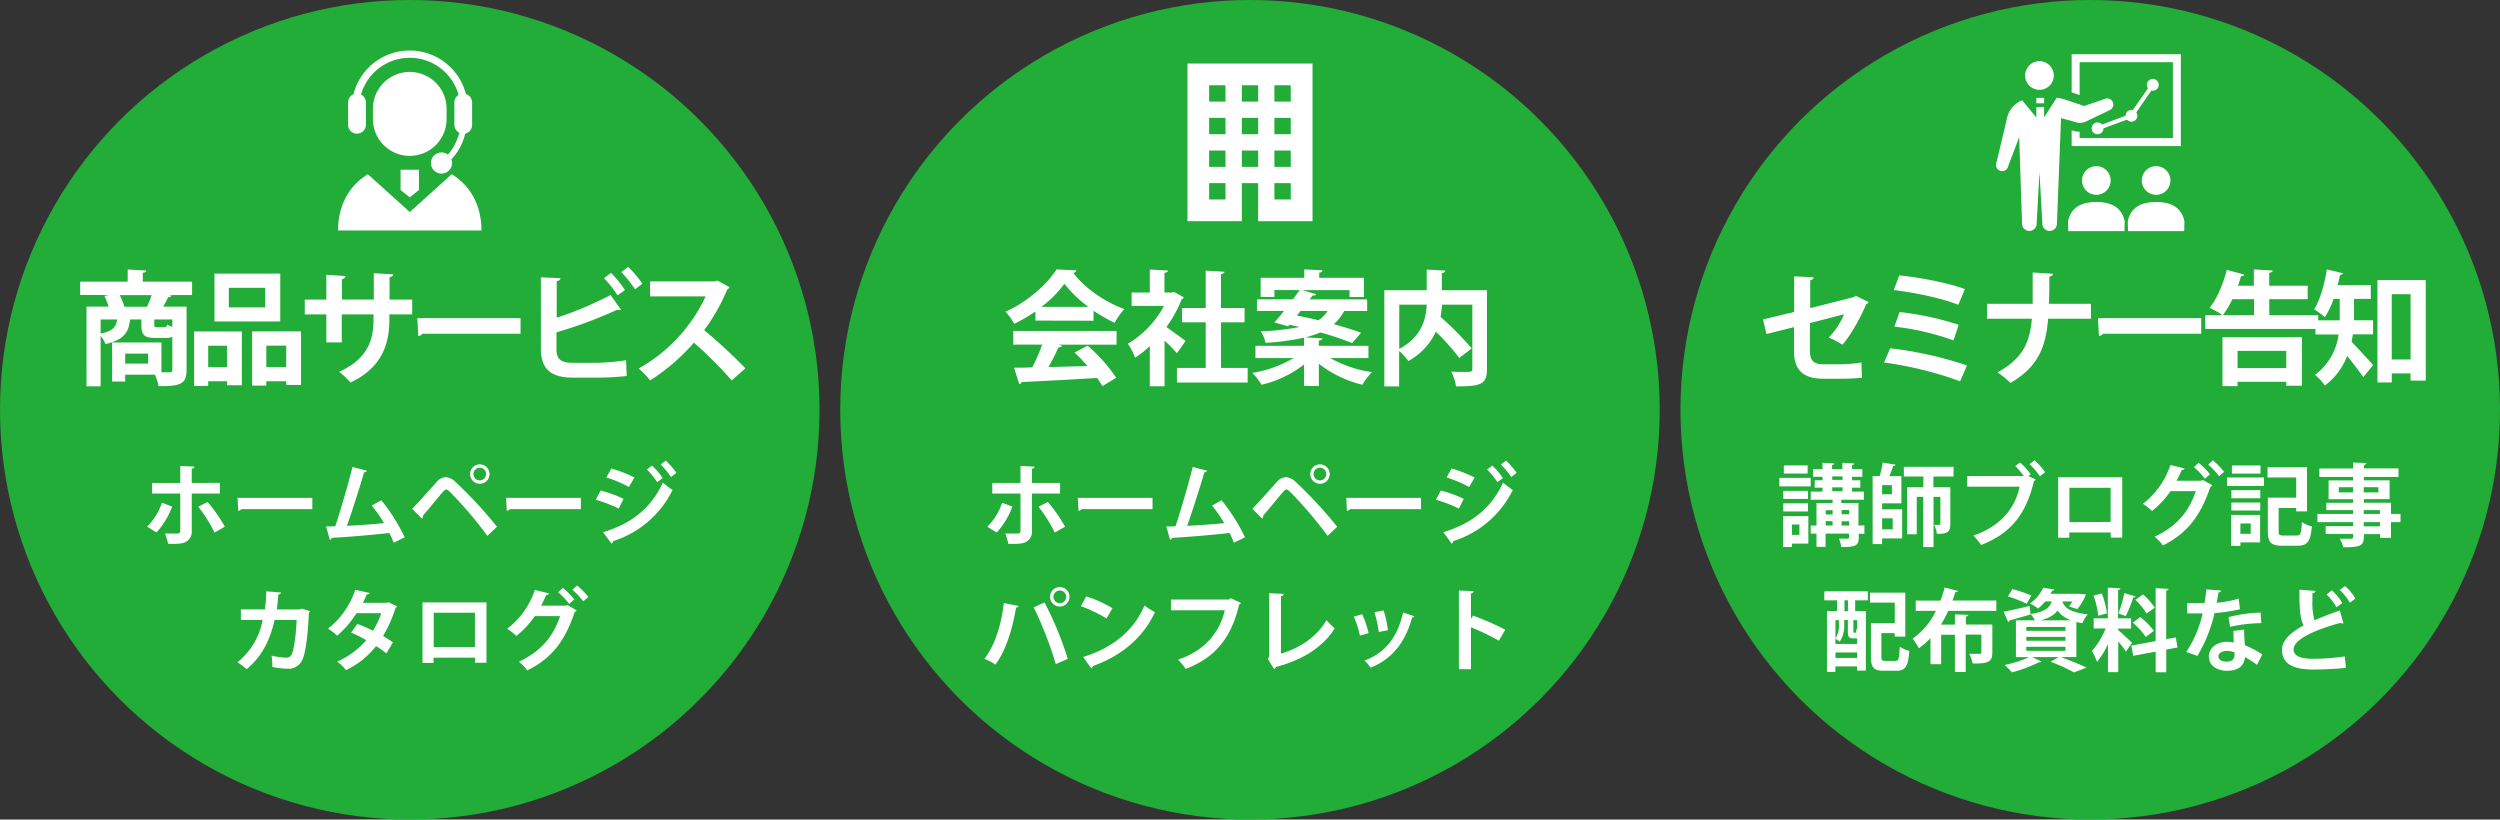 <svg xmlns="http://www.w3.org/2000/svg" viewBox="0 0 727.79 238.58"><rect x="0" y="0" width="727.79" height="238.58" fill="#333333" stroke="none"/><defs><style>.cls-1{fill:#22ac38;}.cls-2{fill:#fff;}</style></defs><g id="レイヤー_2" data-name="レイヤー 2"><g id="_006" data-name="006"><circle class="cls-1" cx="363.89" cy="119.29" r="119.29"/><path class="cls-2" d="M294.71,147.49a22.49,22.49,0,0,1-4.56,7.53l-2.73-1.67a17.72,17.72,0,0,0,4.32-7Zm5.71-3.81v10.76a3.34,3.34,0,0,1-1.72,3.31c-1.09.6-2.53.6-5.16.58a18,18,0,0,0-.89-3c1.15,0,3,0,3.5,0,.7,0,.93-.31.93-.88V143.68h-8.21v-3.1h8.21v-4.93l4.1.19c0,.31-.26.57-.76.62v4.12h8.18v3.1Zm4.64,2.45a45.2,45.2,0,0,1,5,7.19l-3,1.72a40.8,40.8,0,0,0-4.74-7.53Z"/><path class="cls-2" d="M313.76,144.93h21.76v3.29H314.85a1.23,1.23,0,0,1-.88.49Z"/><path class="cls-2" d="M359.23,158c-.41-1-.83-2-1.27-2.84-5.71.65-12.9,1.22-16.76,1.41a.8.8,0,0,1-.57.57l-1.1-3.88c.76,0,1.67,0,2.69-.06,1.59-4.84,3.77-12.27,5-17.25l4.19,1.07a.76.76,0,0,1-.8.47c-1.28,4.4-3.26,10.63-5,15.58,3.08-.13,8.06-.49,10.79-.78a37.87,37.87,0,0,0-3.57-5.11l2.79-1.54a53.42,53.42,0,0,1,6.81,10.77Z"/><path class="cls-2" d="M364.6,148.11c1.9-1.93,5.47-6,7.17-7.87a3.68,3.68,0,0,1,2.63-1.33,4.67,4.67,0,0,1,2.79,1.38,125,125,0,0,1,12.09,13.06L386.49,156a116.44,116.44,0,0,0-10.82-12.71c-.54-.5-.86-.79-1.17-.79s-.6.32-1.07.81c-.88,1-4,4.88-5.68,6.75a1,1,0,0,1-.34.91Zm19.67-12.93a2.83,2.83,0,0,1,0,5.66,2.83,2.83,0,1,1,0-5.66ZM386.1,138a1.84,1.84,0,0,0-1.83-1.85A1.85,1.85,0,1,0,386.1,138Z"/><path class="cls-2" d="M391.93,144.93h21.76v3.29H393a1.26,1.26,0,0,1-.89.49Z"/><path class="cls-2" d="M419.45,142.79a37.35,37.35,0,0,1,6.67,2.43l-1.41,2.84A38.69,38.69,0,0,0,418,145.5Zm.73,12.15c7.95-2.45,13.84-6.72,17.38-14.44a31.5,31.5,0,0,0,2.84,2.14A29,29,0,0,1,423,157.55a.65.65,0,0,1-.39.7Zm2.4-18.56A41.15,41.15,0,0,1,429.3,139l-1.61,2.77a36.54,36.54,0,0,0-6.57-2.77Zm11.86-.83a20.05,20.05,0,0,1,3.07,3.62l-1.59,1.2a23.28,23.28,0,0,0-3-3.7Zm4-1.46a23.88,23.88,0,0,1,3.07,3.57l-1.56,1.2a24.22,24.22,0,0,0-3-3.62Z"/><path class="cls-2" d="M296.54,176.41a.83.83,0,0,1-.76.49c-1,6.13-3,12.62-6,16.58a17.15,17.15,0,0,0-3.2-1.69c2.91-3.68,4.92-9.73,5.65-16.24Zm10.81,16.91a107.85,107.85,0,0,0-6.41-16.49l3.13-1.46a98.83,98.83,0,0,1,6.78,16.44Zm1.17-22.41a2.83,2.83,0,0,1,0,5.66,2.83,2.83,0,1,1,0-5.66Zm1.86,2.84a1.85,1.85,0,1,0-3.7,0,1.85,1.85,0,1,0,3.7,0Z"/><path class="cls-2" d="M316.21,173.62a34.26,34.26,0,0,1,7.64,3.44l-1.72,3a38.55,38.55,0,0,0-7.46-3.57Zm-.89,17.64c8.79-2.71,14.83-7.81,17.86-15a19.32,19.32,0,0,0,3.05,1.93c-3.24,7.11-9.47,12.66-18.09,15.71a.89.89,0,0,1-.45.68Z"/><path class="cls-2" d="M361.27,175.55a1.26,1.26,0,0,1-.53.44c-2.31,9.78-7,15.46-15.55,18.74a22.62,22.62,0,0,0-2.25-2.71c7.85-2.55,12.18-8.08,13.61-14.36H340.89v-3.13h16.88l.58-.39Z"/><path class="cls-2" d="M372.91,190.27c5.66-1.64,10.5-5,13.27-9.74a19.85,19.85,0,0,0,2.37,2.39c-3.34,5.45-9.49,9.28-17.1,11.24a1,1,0,0,1-.55.62l-1.82-3,.39-.65V172.68l4.25.21c0,.31-.26.57-.81.65Z"/><path class="cls-2" d="M396.57,178.81a30.61,30.61,0,0,1,1.85,5.52l-2.53.71a29.56,29.56,0,0,0-1.77-5.53Zm15.17.6a.62.62,0,0,1-.65.34C409,187.43,404.91,192,399,194.37a11,11,0,0,0-1.77-2.06c5.57-2.09,9.48-6.23,11.23-14Zm-8.94-1.7a33.41,33.41,0,0,1,1.25,5.74l-2.66.54a34.88,34.88,0,0,0-1.27-5.76Z"/><path class="cls-2" d="M436.36,186.52a73.44,73.44,0,0,0-8.15-3.91v12.2h-3.5V171.9l4.28.21c0,.31-.24.57-.78.65v7.35l.65-.89a82.05,82.05,0,0,1,9.35,4.1Z"/><path class="cls-2" d="M301.43,93.33V90.67a44.21,44.21,0,0,1-6.19,3.6,16.16,16.16,0,0,0-2.52-3.53c6.26-2.77,12.17-8,14.83-12.31l5.83.29a1.07,1.07,0,0,1-.93.72c3.34,4.5,9.39,8.56,14.86,10.54a19,19,0,0,0-2.8,4,45,45,0,0,1-6.16-3.52v2.91Zm-6.44,7v-4h30.06v4H308.13l1.08.36c-.15.29-.51.43-1.08.43a61.44,61.44,0,0,1-2.88,5.73c3.56-.08,7.45-.18,11.34-.29a50.86,50.86,0,0,0-3.78-3.93l3.81-2a46.93,46.93,0,0,1,8.32,9.33l-4,2.45a26.92,26.92,0,0,0-1.55-2.38c-8.14.5-16.49.94-22,1.19a.75.75,0,0,1-.68.57l-1.51-4.75c1.51,0,3.31,0,5.33-.11a62.12,62.12,0,0,0,2.88-6.62Zm21.88-11a34.06,34.06,0,0,1-7-6.73,32.66,32.66,0,0,1-6.7,6.73Z"/><path class="cls-2" d="M344.63,86.56a1,1,0,0,1-.61.54,35.91,35.91,0,0,1-4.46,8.1c1.76,1.23,4.75,3.42,5.58,4.07l-2.52,3.56a44.62,44.62,0,0,0-3.6-3.67v13.29h-4.29v-11.7a28.19,28.19,0,0,1-4.32,3.38,16.78,16.78,0,0,0-2.08-4.07,28,28,0,0,0,10.51-11h-9.4V85.16h5.29V78.47l5.26.28c0,.36-.33.58-1,.69v5.72h2.12l.65-.18Zm10.84,20.56h7.74v4.25H342.62v-4.25H351V93.84h-6.91V89.66H351V78.79l5.44.32c0,.36-.33.58-1,.69v9.86h6.87v4.18h-6.87Z"/><path class="cls-2" d="M398.38,104.24H387.25a35.62,35.62,0,0,0,12.14,4.1,18.57,18.57,0,0,0-2.78,3.67,33.15,33.15,0,0,1-12.67-6.12v6.48h-4.32v-6.26a31.75,31.75,0,0,1-12.38,5.9,17.39,17.39,0,0,0-2.66-3.45,34.55,34.55,0,0,0,12-4.32H365.48v-3.57h14.14V98.3a71.49,71.49,0,0,1-11.19,1.51,10.7,10.7,0,0,0-1.4-3.35,75.24,75.24,0,0,0,11.3-1.26c-1-.25-2-.46-2.92-.68L375,95,371,93.87c.83-.93,1.8-2.09,2.81-3.35h-7.89V87.14h10.48c.68-.94,1.37-1.84,1.94-2.7H371v2h-4V80.88H379.7V78.43l5.29.25c0,.4-.29.58-.94.72v1.48h13v5.58h-4.18v-2H379.16l4,1.19c-.15.32-.47.43-1.08.39l-.83,1.12H398v3.38h-6.55l-.14,0a13.54,13.54,0,0,1-3,3.82c3,.86,5.83,1.72,7.92,2.52l-2.59,3a89.64,89.64,0,0,0-9.25-3.1A33.51,33.51,0,0,1,380,98.23l4.93.25c0,.36-.32.57-1,.68v1.51h14.44ZM378.62,90.52l-1.05,1.34c2,.39,4.11.86,6.23,1.36a7.87,7.87,0,0,0,2.66-2.7Z"/><path class="cls-2" d="M432.87,84.48v23c0,4.43-1.8,5-9,5a14.15,14.15,0,0,0-1.4-4.28c1.26.07,2.66.07,3.7.07,2.2,0,2.45,0,2.45-.83V88.69h-8.82a29.76,29.76,0,0,1-.43,3.56,93.36,93.36,0,0,1,9.07,9.18l-3.63,2.77A65.63,65.63,0,0,0,418,96.57,18.8,18.8,0,0,1,410,105.1a18,18,0,0,0-2.69-2.95v10.33H403v-28h12.34v-6l5.4.29c0,.36-.29.61-1,.72v5Zm-25.52,4.21v12.88c6.47-3.45,7.77-8.56,8-12.88Z"/><path class="cls-2" d="M345.69,18.49V64.4h15.83V53.32h4.75V64.4H382.1V18.49Zm11.08,39.58H352V53.32h4.75Zm0-9.5H352V43.82h4.75Zm0-9.5H352V34.32h4.75Zm0-9.5H352V24.82h4.75Zm9.5,19h-4.75V43.82h4.75Zm0-9.5h-4.75V34.32h4.75Zm0-9.5h-4.75V24.82h4.75Zm9.5,28.5H371V53.32h4.75Zm0-9.5H371V43.82h4.75Zm0-9.5H371V34.32h4.75Zm0-9.5H371V24.82h4.75Z"/><circle class="cls-1" cx="608.5" cy="119.29" r="119.29"/><path class="cls-2" d="M518,141.6v-2.48h9.12v2.48Zm8.44,8.65v8h-4.79v1H519.1v-9Zm-.1-7.35v2.35h-7.2V142.9Zm-7.2,6v-2.37h7.2v2.37Zm7.09-13.42v2.37h-6.93V135.5Zm-2.4,17.22h-2.18v3h2.18Zm18.93.24v2.45h-1.65v1.09c0,2.45-1.06,2.77-5.08,2.77a9.12,9.12,0,0,0-.7-2.43c1,0,2.19,0,2.5,0s.44-.1.44-.41v-1.07h-6.82v3.86h-2.64v-3.86h-1.67V153h1.67v-6.57h4.69v-.94h-6.36v-2.37h3.42v-1.15h-2.27v-2.16h2.27v-1h-2.74v-2.24h2.74v-1.85l3.44.21c0,.24-.21.37-.65.45v1.19h3v-1.85l3.46.21c0,.24-.21.37-.65.47v1.17h3v2.24h-3v1h2.4v2.16h-2.4v1.15h3.44v2.37h-6.57v.94h5V153Zm-9.26-4.41h-2v1.23h2Zm-2,3.16V153h2v-1.25Zm1.9-13v1h3v-1Zm0,3.18v1.15h3v-1.15Zm4.92,6.62h-2.19v1.23h2.19ZM536.11,153h2.19v-1.25h-2.19Z"/><path class="cls-2" d="M547.92,146.52v1.75h5.83v8.47h-5.83v1.64h-2.77V138.6h2.06a26.57,26.57,0,0,0,.86-3.94l3.73.6c0,.26-.29.37-.65.39-.29.86-.71,2-1.15,2.95h3.52v7.92Zm2.84-2.63v-2.66h-2.84v2.66Zm.23,7h-3.07v3.21H551Zm17.7-12.17h-5.84v3.13h4.92v10.66c0,2.42-.86,2.91-3.9,2.91a10.14,10.14,0,0,0-.81-2.65c1.82.07,1.82,0,1.82-.32v-7.81h-2v14.62h-3V144.65H558v10.89h-2.84V141.86h4.76v-3.13h-5.68v-2.84h14.47Z"/><path class="cls-2" d="M588.07,134.64a19.33,19.33,0,0,1,3.1,3.44l-.65.52,2.11,1a1.1,1.1,0,0,1-.52.44c-2.29,9.75-6.83,15.3-15.37,18.61a21.5,21.5,0,0,0-2.25-2.74c8-2.74,12.15-8,13.45-14.23H572.7v-3.1h16.47a26,26,0,0,0-2.5-2.92Zm5.76,4a20,20,0,0,0-3-3.52L592.3,134a19.31,19.31,0,0,1,3.07,3.49Z"/><path class="cls-2" d="M617.81,138.94V156.5h-3.34V155H602.4v1.54h-3.25V138.94Zm-3.37,13V142h-12v10Z"/><path class="cls-2" d="M644.05,141.26a1.32,1.32,0,0,1-.58.49c-3.05,9-7.11,13.66-13.81,17.05a11.49,11.49,0,0,0-2.43-2.53c6.16-2.92,9.91-7,12-13.29h-7.37a25.88,25.88,0,0,1-5.37,5.78,17.39,17.39,0,0,0-2.66-2.11,23.34,23.34,0,0,0,8-11.28l4.15,1a.91.91,0,0,1-.84.47c-.44.94-1,2.24-1.51,3.1h7.17l.49-.21Zm-4-6.54a20.52,20.52,0,0,1,3.31,3.36l-1.48,1.3A20.6,20.6,0,0,0,638.7,136Zm4.15-.71a21.11,21.11,0,0,1,3.28,3.36L646,138.62a21.51,21.51,0,0,0-3.15-3.36Z"/><path class="cls-2" d="M648.31,141.49V139h10.77v2.47Zm9.65,8.42v8h-5.73v1h-2.72v-9Zm-8.37-4.85v-2.37H658v2.37Zm0,3.57v-2.34H658v2.34Zm8.47-13.13v2.37h-8.31V135.5Zm-2.84,16.89h-3v3h3Zm8.13,2.24c0,1.09.21,1.27,1.46,1.27h3.75c1.2,0,1.39-.6,1.57-3.9a9.35,9.35,0,0,0,2.89,1.25c-.39,4.37-1.25,5.62-4.22,5.62h-4.35c-3.26,0-4.25-.91-4.25-4.19v-9.8h8.26V139h-8.34v-3h11.49v12.88h-3.15v-1h-5.11Z"/><path class="cls-2" d="M698.82,149.62V152h-2.76v4.58h-3.18v-1.09h-4.72c0,3.15-.18,3.83-6,3.83a9.52,9.52,0,0,0-1-2.48c1.25,0,2.81,0,3.23,0s.65-.18.65-.62v-.78h-8v-2.27h8V152h-10.4v-2.38H685V148.5h-7.77v-2.13H685v-1.05h-7.11v-5.47H685v-1h-9.8v-2.48H685v-1.72l3.88.16c0,.29-.21.47-.7.55v1h10.06v2.48H688.16v1h7.48v5.47h-7.48v1.05h7.9v3.25Zm-18-6.28H685v-1.51h-4.12Zm11.57-1.51h-4.27v1.51h4.27Zm-4.27,6.67v1.12h4.72V148.5Zm4.72,4.72V152h-4.72v1.22Z"/><path class="cls-2" d="M531.08,174.77v-2.63h12.69v2.63h-3.7v3.15h3.11v17.31h-2.56V194h-6.31v1.59h-2.45V177.92h2.95v-3.15Zm9.54,11.07a1.2,1.2,0,0,1-.34,0h-.78c-1.22,0-1.56-.42-1.56-2.06v-3.28h-1.05v1.33a8.37,8.37,0,0,1-1.33,5,5.81,5.81,0,0,0-1.25-.88v1.51h6.31Zm-5.29-5.31h-1v5.34a6.93,6.93,0,0,0,1-4.07Zm-1,11h6.31v-1.59h-6.31Zm3.63-13.61v-3.15h-1v3.15Zm2.11,6.28c.26,0,.31-.08.36-1.09l.21.15v-2.73h-1.09v3.23c0,.42,0,.44.2.44Zm7.63,7c0,1,.19,1.2,1.18,1.2h2.89c1,0,1.12-.62,1.28-4.14a8.65,8.65,0,0,0,2.79,1.22c-.34,4.51-1.15,5.79-3.81,5.79h-3.6c-2.86,0-3.77-.89-3.77-4v-9.85h6.93v-6h-7.2v-2.89h10.27v12.79h-3.07v-1h-3.89Z"/><path class="cls-2" d="M581.17,177.84h-14a33.61,33.61,0,0,1-2.14,4h4.07v-3L573,179c0,.29-.21.42-.71.52v2.29H580V190c0,2.86-1.4,3.2-5.73,3.15a11.35,11.35,0,0,0-1-2.81c1.22,0,2.63,0,3,0s.54-.11.54-.44v-5.16h-4.56v10.89h-3.15V184.78h-4v8.57H562v-7.58a20.27,20.27,0,0,1-3.38,2.94,20.65,20.65,0,0,0-1.83-2.79,20.9,20.9,0,0,0,6.78-8.08h-5.87v-3h7.2a32.9,32.9,0,0,0,1.22-3.81l3.86,1c-.08.23-.34.39-.76.36-.23.81-.52,1.62-.8,2.43h12.74Z"/><path class="cls-2" d="M604.46,191.29H600c2.66,1,5.65,2.19,7.43,3.05l-3.65,1.41a50.78,50.78,0,0,0-6.83-3.1l2.34-1.36h-7.66l2.69,1.3a.58.58,0,0,1-.47.21,1.14,1.14,0,0,1-.26,0,43.88,43.88,0,0,1-7.87,2.94c-.53-.57-1.52-1.64-2.14-2.16a32.1,32.1,0,0,0,7.11-2.27h-3.83V180.58h5.5a7.88,7.88,0,0,0-1.22-1.8v.08c-2.24.68-4.59,1.35-6.15,1.75a.56.56,0,0,1-.39.46l-1.31-3c2-.36,4.77-1,7.56-1.67l.29,2.37c4.17-.7,5.57-1.82,6.15-3.7h-1.88a13.38,13.38,0,0,1-2.14,2.11,8.23,8.23,0,0,0-2.34-1.48,11.38,11.38,0,0,0,3.88-4.59l3.18.5c0,.23-.23.36-.57.36l-.5.89H605l.52,0,1.72.19a14.42,14.42,0,0,1-2.5,4.27l-2.43-.76a15.72,15.72,0,0,0,1-1.46H600.4c.57,1.7,2.06,3.13,7.37,3.76a9,9,0,0,0-1.56,2.55c-.62-.1-1.2-.21-1.75-.34Zm-18.63-19.78a32.47,32.47,0,0,1,5.53,1.88L590,175.76a38.46,38.46,0,0,0-5.49-2.14Zm4.07,11v1.12h11.38v-1.12Zm0,2.89v1.12h11.38v-1.12Zm0,2.89v1.17h11.38v-1.17ZM603,180.58a7.87,7.87,0,0,1-4-2.84c-.89,1.2-2.32,2.14-4.83,2.84Z"/><path class="cls-2" d="M616.68,183.47c.89.71,3.44,3.1,4,3.68l-1.78,2.52c-.49-.75-1.38-1.9-2.24-2.94v8.94h-3v-8.21a22.79,22.79,0,0,1-3.18,5.24,18.39,18.39,0,0,0-1.49-3.18,22.48,22.48,0,0,0,4-6.57h-3.49V180h4.12v-8.94l3.67.21c0,.26-.21.39-.68.47V180h3.78V183h-3.78Zm-4.82-10.71a24.11,24.11,0,0,1,1.51,5.79l-2.55.7a24.18,24.18,0,0,0-1.36-5.86Zm9.83.86a.7.7,0,0,1-.68.31,37.55,37.55,0,0,1-2.16,5.42c-.68-.23-1.49-.54-2.17-.78a35.31,35.31,0,0,0,1.75-5.89Zm12.22,14.86-3.28.62v6.6h-3.08v-6L621,190.93l-.52-3,7.06-1.3V171.22l3.75.21c0,.24-.2.42-.67.5v14.15l2.78-.52Zm-10.82-8.84a22.09,22.09,0,0,1,3.94,4c-2.27,1.72-2.32,1.78-2.35,1.8a23.5,23.5,0,0,0-3.78-4.19Zm.79-6.59a18.5,18.5,0,0,1,3.41,3.85l-2.4,1.7a19.25,19.25,0,0,0-3.25-4Z"/><path class="cls-2" d="M646.65,171.93a.89.89,0,0,1-.81.54c-.13.94-.39,2.22-.55,3a30.81,30.81,0,0,0,6.42-1.2l.39,3.1a52.94,52.94,0,0,1-7.4,1.12,43.71,43.71,0,0,1-5,12.46l-3.24-1.15a33.53,33.53,0,0,0,4.77-11.23h-4.51v-3h2.9l2.13,0a36.06,36.06,0,0,0,.55-4Zm6.65,11.36c0,1.56.1,3.05.23,4.56a28.3,28.3,0,0,1,5.06,2.66l-1.54,3.05a25.53,25.53,0,0,0-3.52-2.27,4.31,4.31,0,0,1-.18,1.07c-.55,1.69-1.93,2.92-5.06,2.92-2.37,0-5.26-1.15-5.26-4.22.05-2.69,2.68-4.23,5.26-4.23a11.2,11.2,0,0,1,2,.21c-.07-1.25-.1-2.55-.1-3.39Zm-2.79,6.62a6.77,6.77,0,0,0-2.3-.42c-1.27,0-2.37.58-2.39,1.57s1,1.56,2.45,1.56c1.25,0,2.24-.63,2.24-1.9Zm7.79-8.5a43.94,43.94,0,0,0-9.1,1.07l-.44-2.84a40.93,40.93,0,0,1,9.33-1.3Z"/><path class="cls-2" d="M682.22,181.49a.77.77,0,0,1-.26,0,1.1,1.1,0,0,1-.6-.16c-7.84,2.11-13.68,4.93-13.66,7.72,0,1.95,2.06,2.73,5.66,2.73a62.48,62.48,0,0,0,9.25-.7l.31,3.33c-3,.39-8,.5-9.48.5-5.11,0-9.12-1.25-9.12-5.73,0-2.74,2.45-5,6.3-7.12-1-1.88-1.25-4.77-1.22-10.4l4.64.37c0,.39-.29.6-.86.67,0,.76,0,1.46,0,2.12a19.05,19.05,0,0,0,.6,5.76c2.22-1,4.72-1.93,7.38-2.85Zm-3.34-9.62a16.08,16.08,0,0,1,3,3.68l-1.69,1.22a16.64,16.64,0,0,0-2.92-3.72Zm3.81-1.27a14.63,14.63,0,0,1,3,3.67l-1.62,1.18a16.37,16.37,0,0,0-2.92-3.71Z"/><path class="cls-2" d="M544,87.93a1.24,1.24,0,0,1-.72.61c-1.59,3.82-4.43,9-6.91,11.81a28.67,28.67,0,0,0-4-2.09,21.55,21.55,0,0,0,4.46-6.76l-9.93,2.55v8.1c0,2.88,1.19,3.89,3.85,3.89h5.65a46.44,46.44,0,0,0,5.51-.51c0,1.34.07,3.17.14,4.43a54.7,54.7,0,0,1-5.54.29h-5.83c-5.65,0-8.42-2.52-8.42-8V95.24l-8,2L513.23,93l9.07-2.19V80.45l5.68.28c0,.47-.43.72-1,.87v8.1l12.71-3.21.5-.39Z"/><path class="cls-2" d="M550.27,101.39a109.61,109.61,0,0,1,22.35,5l-2,4.61a105.8,105.8,0,0,0-22.14-5.47Zm2.63-21.23c6.08.61,14.4,2.23,19.11,4l-1.91,4.57c-5.11-2-12.67-3.56-18.79-4.28ZM553,90.85a82.84,82.84,0,0,1,17.2,3.71l-1.51,4.53a76.07,76.07,0,0,0-17.2-4Z"/><path class="cls-2" d="M608.73,92.79H596.24c-.68,8.46-3.06,14.08-10.94,18.68a30.56,30.56,0,0,0-3.78-3.06c7.16-4,9.36-8.38,10-15.62H578.46V88.44h13.28c0-1.3,0-5.3,0-9.11l5.94.36c-.08.47-.4.72-1.08.83,0,2.88,0,5.5-.15,7.92h12.24Z"/><path class="cls-2" d="M610.75,92.61h30.06v4.54H612.26a1.72,1.72,0,0,1-1.22.68Z"/><path class="cls-2" d="M660.64,91.75h14.22v4H642v-4h5a24.67,24.67,0,0,0-3.75-2.13c2.09-2.55,4-7,5-11.08l5.11,1.4c-.11.29-.43.47-.94.43-.29.94-.57,1.88-.93,2.81h4.64V78.43l5.47.32c0,.36-.32.58-1,.69v3.74h11.2V87.1h-11.2ZM647,112.41V98.16h23.15V112.3h-4.58v-1.15H651.39v1.26Zm9.18-25.31h-6.3a27.46,27.46,0,0,1-2.77,4.65h9.07Zm9.39,15.05H651.39v5h14.18Z"/><path class="cls-2" d="M685.3,87v4.9c0,.43,0,.86,0,1.33h5.54v4.1h-5.87c-.1.72-.25,1.44-.39,2.16,1.76,1.8,5.36,5.73,6.26,6.77L688,109.82c-1.08-1.66-3.06-4.14-4.71-6.19a19.28,19.28,0,0,1-6.48,8.6,16,16,0,0,0-2.88-3.1,17.4,17.4,0,0,0,6.88-11.77h-6.74v-4.1h7.06c0-.47,0-.94,0-1.4V87h-1.79a24.47,24.47,0,0,1-2.52,5.33,23,23,0,0,0-3.14-2.27c1.73-2.66,3-7.27,3.71-11.62l4.72,1.11c-.11.33-.4.47-.9.47-.18,1-.43,2-.69,3h9.65v4Zm6.81-5.47h14.07v29.27h-4.43v-2.09h-5.47v2.63h-4.17Zm4.17,23.11h5.47v-19h-5.47Z"/><path class="cls-2" d="M593.72,26.15A4.17,4.17,0,1,0,589.55,22,4.17,4.17,0,0,0,593.72,26.15Z"/><path class="cls-2" d="M605.41,18.1h27.15V40.19H605.41V38.35a7.6,7.6,0,0,1-1.06-.1l-.11,0-1.15-.32v4.6h31.79V15.78H603.09v11.1l2.32.81Z"/><path class="cls-2" d="M606.11,52.54a4.17,4.17,0,1,0,4.17-4.17A4.17,4.17,0,0,0,606.11,52.54Z"/><path class="cls-2" d="M610.28,58.79c-3.91,0-7.38,1.3-8.25,5.64l.07,2.86h16.36l.07-2.86C617.66,60.09,614.19,58.79,610.28,58.79Z"/><path class="cls-2" d="M623.51,52.54a4.17,4.17,0,1,0,4.16-4.17A4.16,4.16,0,0,0,623.51,52.54Z"/><path class="cls-2" d="M627.67,58.79c-3.91,0-7.38,1.3-8.24,5.64l.06,2.86h16.36l.07-2.86C635.06,60.09,631.58,58.79,627.67,58.79Z"/><path class="cls-2" d="M620.5,32a1.71,1.71,0,0,0-1.71,1.7l-6.85,2.54a1.67,1.67,0,0,0-1.29-.6,1.72,1.72,0,1,0,1.71,1.72l6.85-2.53a1.71,1.71,0,0,0,3-1.12,1.75,1.75,0,0,0-.3-1l4.39-6.36a1.4,1.4,0,0,0,.41.06A1.72,1.72,0,1,0,625,24.71a1.63,1.63,0,0,0,.31,1L620.92,32A1.93,1.93,0,0,0,620.5,32Z"/><path class="cls-2" d="M607.4,35.3l6.73-3.22a1.78,1.78,0,1,0-1.39-3.28l-6,2.06L601.22,29a10.52,10.52,0,0,0-2.46-.54l-3.69,5.68v-3h-2.25v3.07l-4.13-5a7.25,7.25,0,0,0-4.51,5.66l-3.06,12.78a1.78,1.78,0,0,0,3.48.78l3.22-8.52.84,25.35a2.12,2.12,0,0,0,4.23,0l.84-15.12.84,15.12a2.12,2.12,0,0,0,4.23,0L600,34.38l4.82,1.34A4,4,0,0,0,607.4,35.3Z"/><rect class="cls-2" x="592.82" y="28.49" width="2.25" height="1.58"/><circle class="cls-1" cx="119.29" cy="119.29" r="119.29"/><path class="cls-2" d="M50.11,147.49A22.66,22.66,0,0,1,45.55,155l-2.74-1.67a17.7,17.7,0,0,0,4.33-7Zm5.71-3.81v10.76a3.34,3.34,0,0,1-1.72,3.31c-1.1.6-2.53.6-5.17.58a17.94,17.94,0,0,0-.88-3c1.15,0,3,0,3.49,0,.7,0,.94-.31.94-.88V143.68H44.27v-3.1h8.21v-4.93l4.09.18c0,.32-.26.58-.75.63v4.12H64v3.1Zm4.63,2.45a45.2,45.2,0,0,1,5,7.19l-3,1.72a40.28,40.28,0,0,0-4.74-7.53Z"/><path class="cls-2" d="M69.15,144.93H90.92v3.29H70.25a1.26,1.26,0,0,1-.89.49Z"/><path class="cls-2" d="M114.63,158c-.42-1-.84-2-1.28-2.84-5.71.65-12.9,1.22-16.76,1.41a.78.78,0,0,1-.57.57l-1.09-3.88c.75,0,1.66,0,2.68-.06,1.59-4.85,3.78-12.27,5-17.25l4.2,1.07a.78.78,0,0,1-.81.47c-1.28,4.4-3.26,10.63-5,15.58,3.08-.13,8-.49,10.79-.78a37.87,37.87,0,0,0-3.57-5.11l2.79-1.54a53.35,53.35,0,0,1,6.8,10.77Z"/><path class="cls-2" d="M120,148.11c1.91-1.93,5.48-6,7.17-7.87a3.68,3.68,0,0,1,2.63-1.33,4.62,4.62,0,0,1,2.79,1.38,123.92,123.92,0,0,1,12.09,13.06L141.88,156a115.41,115.41,0,0,0-10.81-12.71c-.55-.5-.86-.79-1.17-.79s-.6.32-1.07.81c-.89,1-4,4.88-5.68,6.75a1,1,0,0,1-.34.91Zm19.68-12.93a2.83,2.83,0,0,1,0,5.66,2.83,2.83,0,1,1,0-5.66Zm1.82,2.82a1.83,1.83,0,0,0-1.82-1.85,1.85,1.85,0,0,0,0,3.7A1.83,1.83,0,0,0,141.49,138Z"/><path class="cls-2" d="M147.33,144.93h21.76v3.29H148.42a1.23,1.23,0,0,1-.88.49Z"/><path class="cls-2" d="M174.84,142.79a37.46,37.46,0,0,1,6.68,2.43l-1.41,2.84a38.69,38.69,0,0,0-6.67-2.56Zm.73,12.15c8-2.45,13.84-6.72,17.39-14.44a32,32,0,0,0,2.84,2.14,29,29,0,0,1-17.38,14.91.65.65,0,0,1-.4.7Zm2.4-18.56A40.39,40.39,0,0,1,184.7,139l-1.62,2.77a35.94,35.94,0,0,0-6.57-2.77Zm11.86-.83a20.53,20.53,0,0,1,3.08,3.62l-1.59,1.2a22.8,22.8,0,0,0-3-3.7Zm4-1.46a24.57,24.57,0,0,1,3.08,3.57l-1.57,1.2a24.22,24.22,0,0,0-3-3.62Z"/><path class="cls-2" d="M90.24,177.92a.84.84,0,0,1-.31.42c-.37,7.92-1.15,12.64-2.17,14.25a4.39,4.39,0,0,1-3.93,2.09,23.18,23.18,0,0,1-4.54-.52,23,23,0,0,0-.23-3.29,24.17,24.17,0,0,0,4.12.6,1.68,1.68,0,0,0,1.74-1c.6-1.2,1.23-5.08,1.44-10H79.94c-1.22,5.34-3.36,10.42-8.15,14.33a18.84,18.84,0,0,0-2.69-2,20.24,20.24,0,0,0,7.35-12.32H70.12v-3.08h7c.26-1.8.31-3.26.41-5.26l4.28.36c0,.29-.31.5-.78.58-.16,1.64-.21,2.81-.45,4.35h6.67l.63-.26Z"/><path class="cls-2" d="M115.57,176.51a.9.9,0,0,1-.42.47,38.51,38.51,0,0,1-3.62,8.16c.91.55,2.11,1.33,2.86,1.85l-1.9,3.21a34.38,34.38,0,0,0-3-2.11,24.69,24.69,0,0,1-8.78,7,10.34,10.34,0,0,0-2.58-2.48,23.89,23.89,0,0,0,8.49-6.22,30.76,30.76,0,0,0-4.4-2.22l1.8-2.55a40.13,40.13,0,0,1,4.56,2,22.42,22.42,0,0,0,2.4-5.1h-7.2a29.75,29.75,0,0,1-5.6,6.54A19.69,19.69,0,0,0,95.5,183a23.86,23.86,0,0,0,7.92-11.29l4.2.91c-.11.29-.39.45-.86.42a21.21,21.21,0,0,1-1.15,2.45h7l.55-.15Z"/><path class="cls-2" d="M141.62,175.37v17.56h-3.33v-1.48H126.22V193H123V175.37Zm-3.36,13v-10h-12v10Z"/><path class="cls-2" d="M167.86,177.69a1.24,1.24,0,0,1-.57.49c-3,9-7.11,13.66-13.81,17a11.49,11.49,0,0,0-2.43-2.53c6.15-2.92,9.91-7,12-13.29h-7.37a25.88,25.88,0,0,1-5.37,5.78,17.39,17.39,0,0,0-2.66-2.11,23.34,23.34,0,0,0,8.05-11.28l4.15,1a.91.91,0,0,1-.84.47c-.44.94-1,2.24-1.51,3.1h7.17l.49-.21Zm-4-6.54a20.52,20.52,0,0,1,3.31,3.36l-1.48,1.3a20.6,20.6,0,0,0-3.21-3.41Zm4.15-.71a21.55,21.55,0,0,1,3.28,3.36l-1.51,1.25a21.51,21.51,0,0,0-3.15-3.36Z"/><path class="cls-2" d="M55.92,82v3.89h-6.8l.83.18c-.14.29-.43.43-1,.47-.4.83-.9,1.83-1.44,2.73h6.8v18.47c0,4.14-1.87,4.68-8.13,4.68a17.53,17.53,0,0,0-1.08-3.35H36.45v2H32.64V99.7H47v8.68h2.37c.62,0,.8-.18.8-.72V98.08a4.74,4.74,0,0,1-1.88.29H45.16c-3.31,0-4-.94-4-3.92V93H37.86c-.36,3.38-1.44,5.87-7.13,7.16a10.35,10.35,0,0,0-1.44-2.41v14.72h-4.1V89.26h6.44a29.48,29.48,0,0,0-1.23-3.13l1.34-.25H23.35V82H37.17V78.46l5.4.29c0,.36-.29.58-1,.69V82ZM29.29,93v4.1c3.53-.68,4.5-1.9,4.82-4.1Zm5.54-7.09a16,16,0,0,1,1.37,3.38h6.59a33.57,33.57,0,0,0,1.36-3.38Zm8.28,19.94v-2.91H36.45v2.91Zm4.68-10.58c.58,0,.76-.11.83-.83a7.08,7.08,0,0,0,1.55.72V93H44.91v1.44c0,.76.07.83.83.83Z"/><path class="cls-2" d="M56.5,112.37V96.5H70.4v15.66H66.08V111H60.61v1.33Zm9.58-11.73H60.61v6.26h5.47Zm15.51-21V93.58H62.44V79.65ZM77.2,89.48V83.79H66.62v5.69Zm-3.81,7H87.64v15.58H83.32V111H77.53v1.26H73.39Zm4.14,10.37h5.79v-6.23H77.53Z"/><path class="cls-2" d="M120,91.53h-6.65v1.58c0,7.53-2.52,14.08-11.31,18.25a24.85,24.85,0,0,0-3.31-3.13c8.24-3.7,10-9.18,10-15.08V91.53H99.49v8.14H95V91.53H88.72V87.21H95V80l5.62.36a1.18,1.18,0,0,1-1.08.9v5.94h9.28V79.54l5.66.33c0,.39-.4.72-1.08.83v6.51H120Z"/><path class="cls-2" d="M121.49,92.61h30.05v4.54H123a1.74,1.74,0,0,1-1.23.68Z"/><path class="cls-2" d="M174.26,105.61a68.69,68.69,0,0,0,8-.73c.08,1.48.11,3.06.18,4.58a73.93,73.93,0,0,1-7.74.46h-8.09c-6.3,0-9.15-2.59-9.15-8.35V80.73l5.73.25c-.08.44-.33.76-1.12.83V92.5a101.83,101.83,0,0,0,15.66-6.62l3.06,4.28a1.28,1.28,0,0,1-.58.11,3.26,3.26,0,0,1-.61-.07A127.46,127.46,0,0,1,162,96.75v4.86c0,3,1.33,4,4.64,4Zm3.6-26.17a28.44,28.44,0,0,1,4.07,5L179.77,86A30.6,30.6,0,0,0,175.84,81Zm5-1.73A29.31,29.31,0,0,1,187,82.6l-2.12,1.62a38.25,38.25,0,0,0-4-5Z"/><path class="cls-2" d="M212.38,83.61a1.06,1.06,0,0,1-.65.61A57.74,57.74,0,0,1,205,96.14a145.35,145.35,0,0,1,12,11.08l-4,3.53a115.85,115.85,0,0,0-11-11,58.88,58.88,0,0,1-12.74,11,23.19,23.19,0,0,0-3.35-3.46,46.69,46.69,0,0,0,19.51-21H189.24V81.92h18.82l.76-.25Z"/><path class="cls-2" d="M130,34.66v-3a10.72,10.72,0,1,0-21.44,0v3a10.72,10.72,0,1,0,21.44,0Z"/><path class="cls-2" d="M103.93,38.91a2.6,2.6,0,0,0,2.6-2.59V29.84a2.6,2.6,0,0,0-1.43-2.31,14.75,14.75,0,0,1,28.4.11,2.56,2.56,0,0,0-1.23,2.2v6.48a2.58,2.58,0,0,0,1.47,2.33,16.59,16.59,0,0,1-1.44,3.61A11.69,11.69,0,0,1,130.37,45a3,3,0,0,0-1.84-.62,3.08,3.08,0,1,0,3.08,3.07,3.22,3.22,0,0,0-.2-1.07l.15-.15a16.31,16.31,0,0,0,3.88-7.34,2.58,2.58,0,0,0,2-2.52V29.84a2.57,2.57,0,0,0-1.81-2.46,16.89,16.89,0,0,0-32.73.07,2.61,2.61,0,0,0-1.57,2.39v6.48A2.59,2.59,0,0,0,103.93,38.91Z"/><path class="cls-2" d="M131.5,50.72l-12.21,11-12.21-11c-5.71,3.44-8.68,9.46-8.68,16.37h41.77C140.17,60.18,137.21,54.16,131.5,50.72Z"/><polygon class="cls-2" points="116.61 55.31 119.29 57.45 121.97 55.31 121.97 49.41 116.61 49.41 116.61 55.31"/></g></g></svg>
